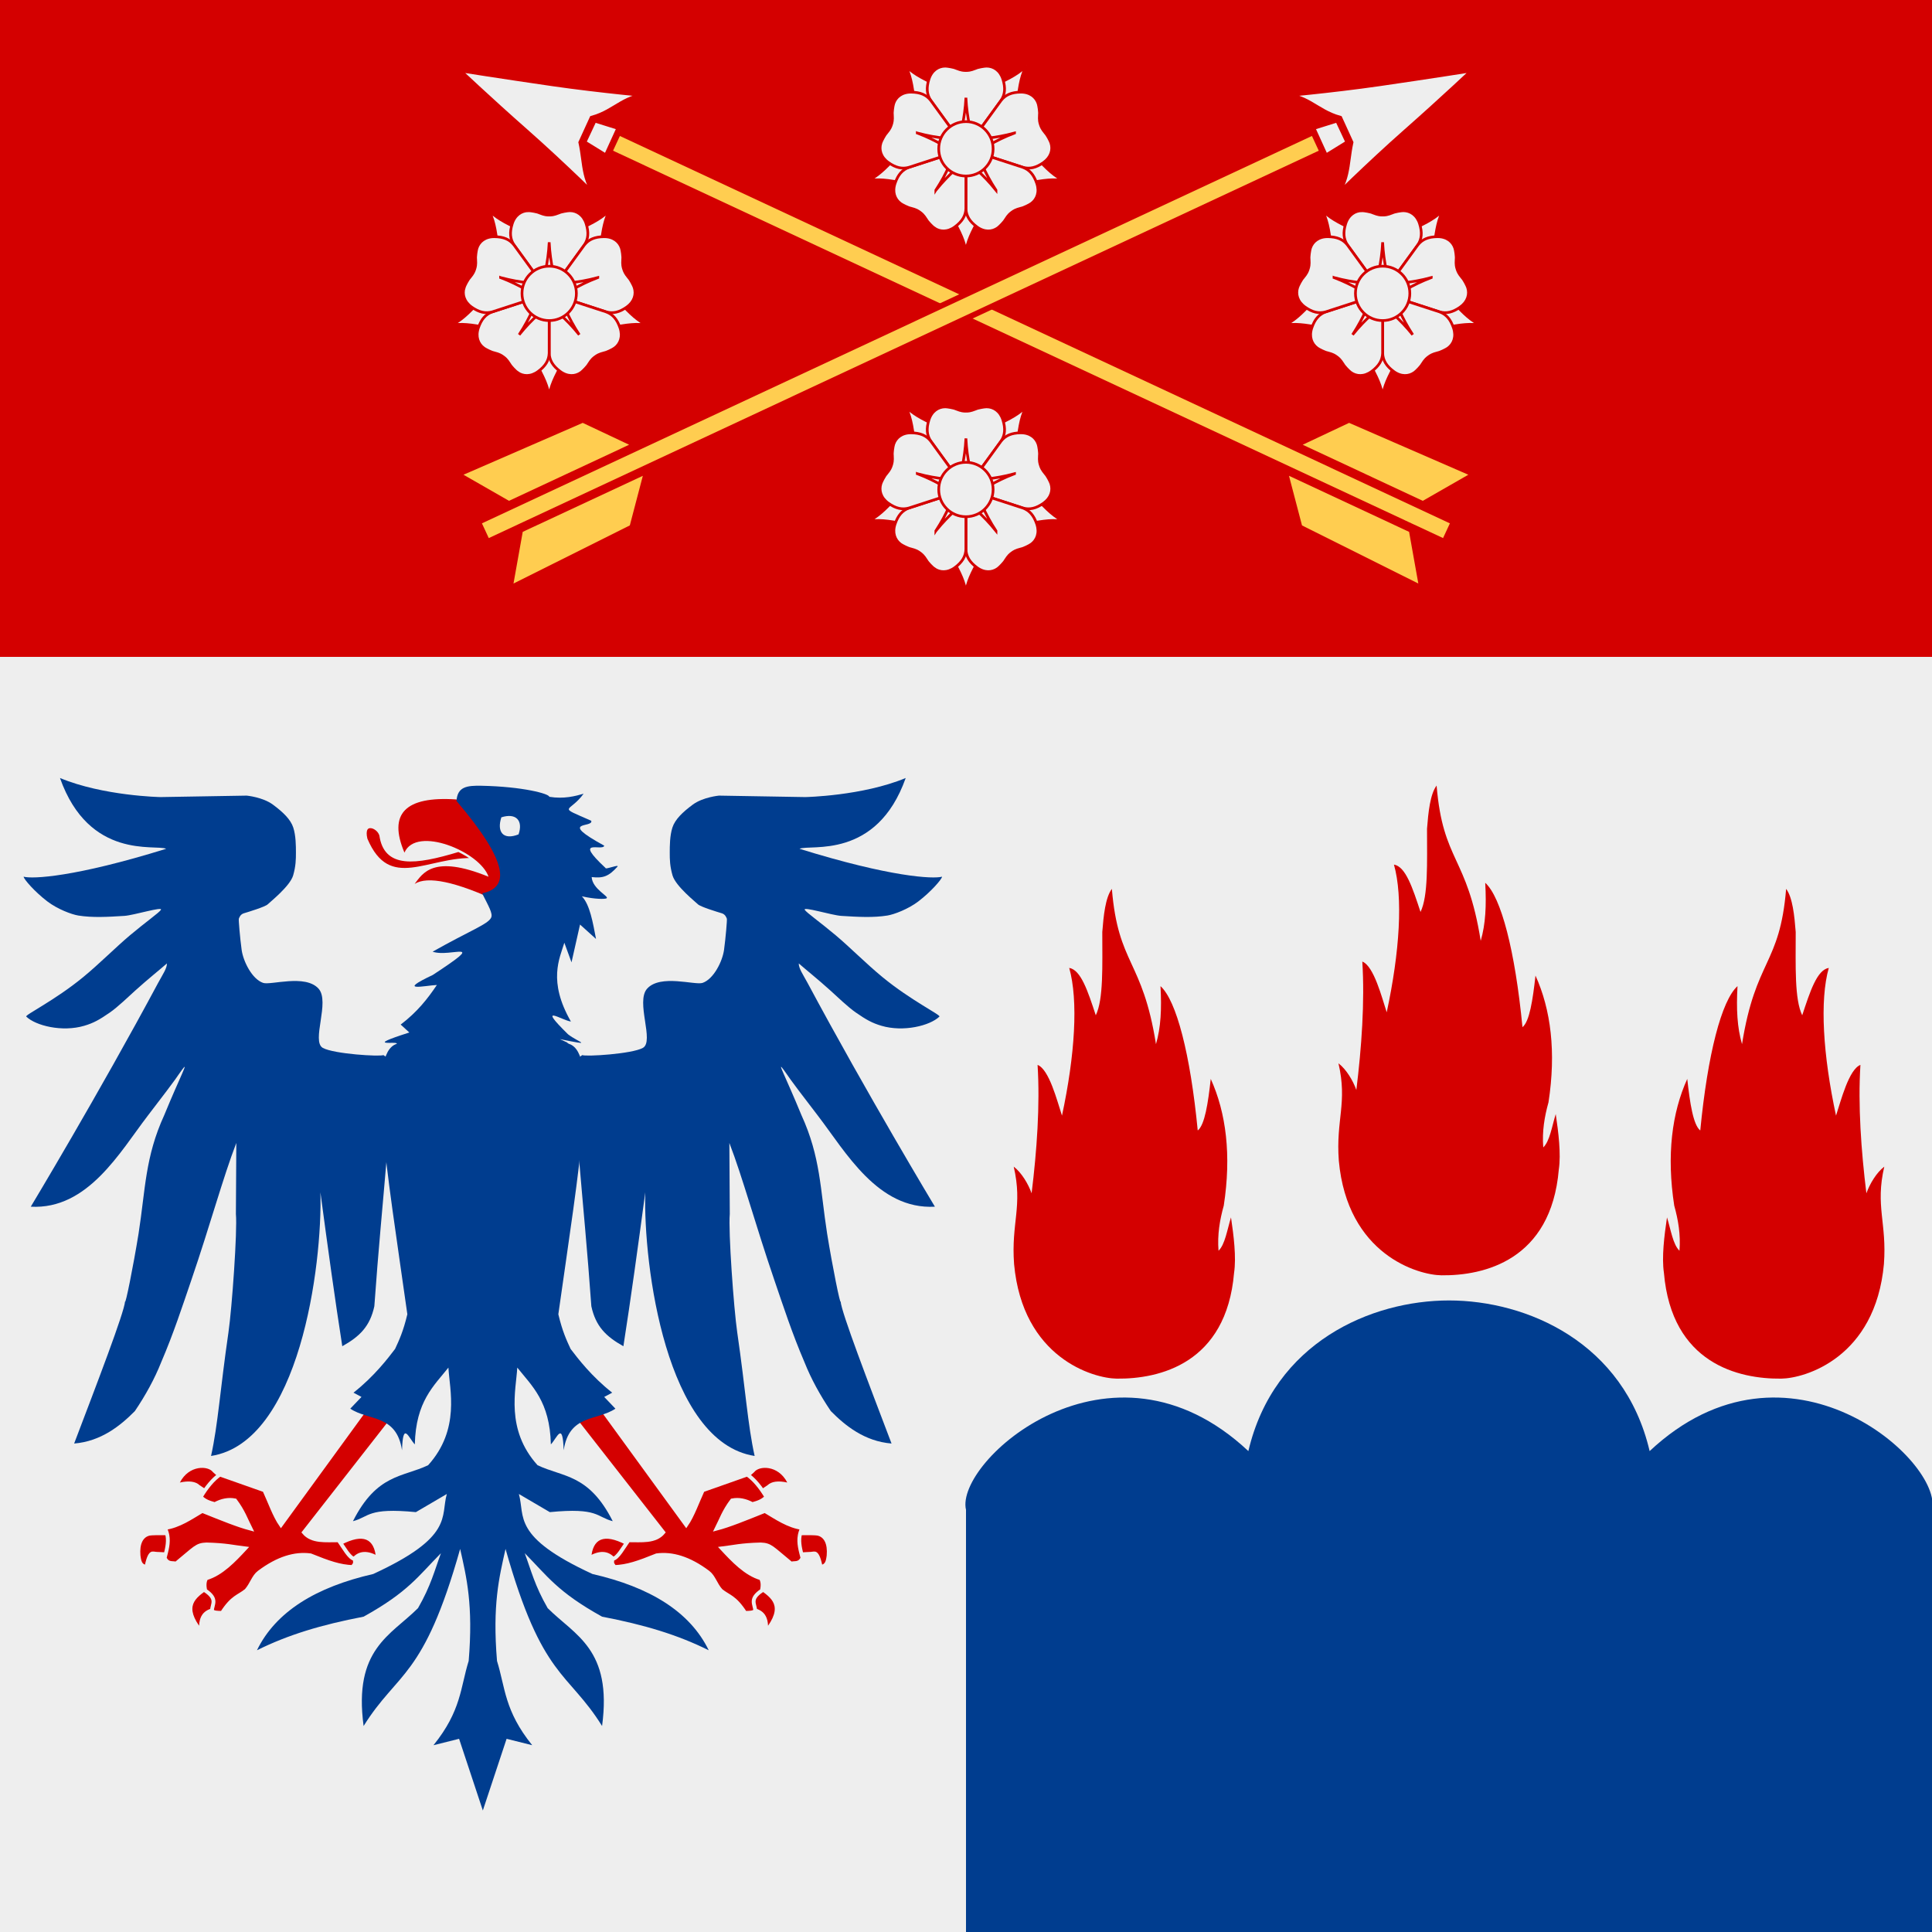 <?xml version="1.0" encoding="UTF-8" standalone="no"?>
<!-- Created with Inkscape (http://www.inkscape.org/) -->

<svg
   xmlns:dc="http://purl.org/dc/elements/1.1/"
   xmlns:cc="http://web.resource.org/cc/"
   xmlns:rdf="http://www.w3.org/1999/02/22-rdf-syntax-ns#"
   xmlns:svg="http://www.w3.org/2000/svg"
   xmlns="http://www.w3.org/2000/svg"
   xmlns:xlink="http://www.w3.org/1999/xlink"
   version="1.0"
   width="312.5"
   height="312.5"
   id="svg4166">
  <defs
     id="defs4168" />
  <rect
     width="312.5"
     height="312.5"
     x="0"
     y="0"
     id="Flaggduk"
     style="fill:#eeeeee" />
  <path
     d="m 0,0 312.5,0 0,106.25 L 0,106.25 0,0 z"
     id="use6847"
     style="fill:#d40000" />
  <g
     transform="matrix(0.427,0,0,0.427,124.286,-13.256)"
     id="Narke">
    <g
       transform="matrix(0.303,-0.649,0.649,0.303,-223.619,225.786)"
       id="Pil">
      <g
         id="Spets"
         style="fill:#eeeeee;stroke:#d40000;stroke-width:3">
        <path
           d="m 275.717,33.87 c 0,0 -7.385,22.2 -14.748,47.287 -7.363,25.087 -17.392,53.061 -17.392,53.061 6.298,-14.621 14.854,-16.598 24.726,-24.116 l 13.922,-0.117 c 8.976,10.449 18.659,10.071 25.374,25.127 0,0 -9.762,-26.791 -17.406,-52.101 C 282.548,57.7 275.717,33.87 275.717,33.87 z"
           id="path2849" />
        <path
           d="m 268.641,111.05 -1.662,14.24 17.155,-0.155 -1.882,-14.056 -13.611,-0.029 z"
           id="path2856" />
      </g>
      <path
         d="m -614.162,269.957 487.421,0 -0.016,11.589 -487.421,0 0.016,-11.589 z"
         transform="matrix(-1.166679e-4,-1,1,-0.004,0,0)"
         id="Skaft"
         style="fill:#ffcd50;stroke:#d40000;stroke-width:3" />
      <g
         id="Fletch"
         style="fill:#ffcd50;stroke:#d40000;stroke-width:3">
        <path
           d="m 268.41,594.687 -25.771,18.149 1.922,-72.41 23.842,-19.814 0.007,74.075 z"
           id="path3783" />
        <path
           d="m 283.35,594.315 25.771,18.149 -1.922,-72.41 -23.842,-19.814 -0.007,74.075 z"
           id="path1930" />
      </g>
    </g>
    <use
       transform="matrix(-1,0,0,1,149.647,0)"
       id="Pil-2"
       x="0"
       y="0"
       width="251"
       height="304.2"
       xlink:href="#Pil" />
  <g
     style="fill:#eeeeee;stroke:#d40000;stroke-width:2.473"
     id="Rose"
     transform="matrix(0.412,0,0,0.412,74.824,87.418)">
    <g
       id="g3361">
      <path
         id="g1_rose"
         d="m -6,27 -7,36 C -5,77 -1,86 0,95 1,86 5,77 13,63 L 6,27 Z" />
      <use
         height="100%"
         width="100%"
         y="0"
         x="0"
         xlink:href="#g1_rose"
         transform="matrix(0.309,0.951,-0.951,0.309,0,0)"
         id="use7" />
      <use
         height="100%"
         width="100%"
         y="0"
         x="0"
         xlink:href="#g1_rose"
         transform="matrix(-0.809,0.588,-0.588,-0.809,0,0)"
         id="use9" />
      <use
         height="100%"
         width="100%"
         y="0"
         x="0"
         xlink:href="#g1_rose"
         transform="matrix(-0.809,-0.588,0.588,-0.809,0,0)"
         id="use11" />
      <use
         height="100%"
         width="100%"
         y="0"
         x="0"
         xlink:href="#g1_rose"
         transform="matrix(0.309,-0.951,0.951,0.309,0,0)"
         id="use13" />
    </g>
    <g
       id="g3368">
      <g
         id="g2_rose">
        <path
           id="path2843"
           d="m -19,-76 c -6.5,0 -12.5,4 -15,12 -2.5,8 -2.01,14 1.69,19.5 L 0,0 32.31,-44.5 C 36.01,-50 36.5,-56 34,-64 c -2.5,-8 -8.5,-12 -15,-12 -2,0 -8,1 -10,2 -5,2 -7,2 -9,2 -2,0 -4,0 -9,-2 -2,-1 -8,-2 -10,-2 z" />
        <path
           d="m 0,-47 c -1,20 -5,32 -7,42 L 7,-5 C 5,-15 1,-27 0,-47 Z"
           id="path17" />
      </g>
      <use
         xlink:href="#g2_rose"
         transform="matrix(0.309,0.951,-0.951,0.309,0,0)"
         id="use19"
         x="0"
         y="0"
         width="100%"
         height="100%" />
      <use
         xlink:href="#g2_rose"
         transform="matrix(-0.809,0.588,-0.588,-0.809,0,0)"
         id="use21"
         x="0"
         y="0"
         width="100%"
         height="100%" />
      <use
         xlink:href="#g2_rose"
         transform="matrix(-0.809,-0.588,0.588,-0.809,0,0)"
         id="use23"
         x="0"
         y="0"
         width="100%"
         height="100%" />
      <use
         xlink:href="#g2_rose"
         transform="matrix(0.309,-0.951,0.951,0.309,0,0)"
         id="use25"
         x="0"
         y="0"
         width="100%"
         height="100%" />
    </g>
    <circle
       cy="0"
       cx="0"
       id="circle27"
       r="25" />
  </g>
    <use
       transform="translate(3.9841149e-7,129.055)"
       id="Rose-2"
       x="0"
       y="0"
       width="251"
       height="304.2"
       xlink:href="#Rose" />
    <use
       transform="translate(-157.857,54.758)"
       id="Rose-3"
       x="0"
       y="0"
       width="251"
       height="304.2"
       xlink:href="#Rose" />
    <use
       transform="translate(157.857,54.758)"
       id="Rose-4"
       x="0"
       y="0"
       width="251"
       height="304.2"
       xlink:href="#Rose" />
  </g>
  <g
     transform="matrix(0.619,0,0,0.619,0.415,114.941)"
     id="Varmland"
     style="fill:#003d8f">
    <use
       transform="matrix(-1,0,0,1,250.999,0)"
       id="Wing-2"
       x="0"
       y="0"
       width="251"
       height="304.2"
       xlink:href="#Wing" />
    <path
       d="M 101.385,91.295 99.513,90.014 C 98.626,90.458 86.576,89.728 83.696,88.142 80.592,86.432 85.657,76.062 82.557,72.641 c -3.474,-3.833 -12.507,-0.826 -14.465,-1.49 -2.907,-0.985 -5.209,-5.634 -5.62,-8.64 -0.413,-3.018 -0.833,-7.88 -0.734,-8.127 0.099,-0.246 0.369,-1.142 1.313,-1.424 1.062,-0.317 5.613,-1.693 6.249,-2.352 0.509,-0.527 5.824,-4.722 6.636,-7.557 0.696,-2.428 0.722,-4.134 0.722,-5.908 0,-1.774 -0.009,-4.477 -0.698,-6.596 -0.69,-2.119 -2.652,-4.007 -5.313,-5.977 -2.661,-1.971 -6.857,-2.357 -6.857,-2.357 l -22.526,0.382 c -0.023,0.004 -14.953,-0.282 -26.262,-4.982 7.613,21.488 25.009,17.261 27.749,18.494 -23.826,7.403 -34.926,7.927 -37.25,7.292 0.036,0.647 2.91,3.951 6.196,6.458 2.659,2.028 6.343,3.409 8.093,3.692 3.67,0.594 7.709,0.368 12.068,0.09 2.439,-0.156 10.15,-2.541 9.514,-1.568 -0.5,0.764 -3.925,3.146 -8.118,6.671 -3.683,3.098 -7.951,7.416 -12.161,10.878 -7.53,6.192 -15.342,9.916 -14.902,10.339 2.485,2.392 9.398,4.093 15.139,2.402 2.464,-0.726 3.998,-1.597 6.69,-3.458 2.08,-1.438 4.975,-4.237 6.691,-5.786 3.257,-2.939 6.316,-5.371 8.238,-7.054 -0.006,1.322 -1.024,2.74 -2.267,5.026 C 25.111,100.164 7.372,129.63 7.372,129.63 22.282,130.452 30.704,115.291 37.875,105.945 c 9.126,-11.894 7.042,-9.405 9.014,-12.088 1.973,-2.683 -0.471,1.693 -4.632,11.825 -5.04,10.995 -4.91,19.418 -6.722,30.995 -1.397,8.64 -3.472,18.884 -3.526,17.686 -0.195,2.884 -7.35,21.497 -13.304,37.152 7.035,-0.567 12.084,-4.654 15.866,-8.475 2.809,-4.16 5.14,-8.389 6.898,-12.811 3.204,-7.46 5.524,-14.603 7.859,-21.425 4.892,-14.292 8.307,-26.907 11.752,-35.83 l -0.109,18.555 c 0.415,4.433 -1.042,24.73 -1.945,30.942 -2.196,15.104 -2.726,24.071 -4.548,32.296 23.154,-3.602 29.113,-49.853 28.578,-68.883 1.905,14.234 3.81,28.057 5.716,40.207 4.627,-2.583 7.241,-5.24 8.376,-10.446 1.018,-14.395 2.234,-26.772 3.252,-38.926 l 9.559,-18.527 -8.573,-6.898 z"
       id="Wing" />
    <g
       id="Bevaring"
       style="fill:#d40000">
      <g
         id="L-leg-claws">
        <path
           d="m 45.128,220.074 c 0.018,-0.112 0.175,-4.601 0.172,-4.562 -0.003,0.039 -5.837,-0.154 -6.842,0.06 -1.718,0.367 -2.699,2.128 -2.426,5.22 0.157,1.025 0.261,2.104 1.183,2.365 0.933,-4.294 2.066,-3.335 3.056,-3.32 1.196,0.018 4.839,0.348 4.857,0.236 z"
           id="path2345" />
        <path
           d="m 57.692,201.43 -3.066,3.066 -3.136,-2.09 c -1.026,-0.989 -2.813,-1.226 -5.156,-0.697 2.398,-4.653 7.426,-4.407 8.641,-2.718 l 2.718,2.439 z"
           id="path2347" />
        <path
           d="m 56.856,234.041 c 2.537,-0.615 0.94,-7.523 -2.439,-5.017 -3.379,2.506 -7.089,4.282 -3.066,10.104 0.204,-4.206 2.968,-4.471 5.505,-5.087 z"
           id="path2349" />
        <path
           d="m 87.516,218.502 c 5.933,-3.407 9.235,-2.679 9.965,2.09 -3.153,-1.517 -5.205,-0.588 -6.69,1.603"
           id="path2351" />
        <path
           d="m 103.682,182.825 -6.69,-3.345 -24.249,33.308 c -1.652,-2.383 -2.902,-5.974 -4.32,-9.059 l -11.625,-4.099 c -1.768,1.216 -3.508,3.312 -5.017,5.853 1.057,1.132 2.367,1.508 3.681,1.869 1.765,-0.96 3.531,-1.329 5.296,-0.976 2.159,2.868 2.836,4.995 4.042,7.386 -3.271,-0.855 -7.314,-2.506 -12.617,-4.633 -2.924,1.724 -6.093,3.959 -9.756,4.453 0.324,0.646 0.528,1.278 0.643,1.898 0.381,2.059 -0.224,3.996 -0.708,5.947 0.832,1.764 2.106,1.155 2.96,1.475 5.029,-4.106 5.329,-4.916 7.944,-5.017 5.253,0.136 7.007,0.661 10.14,1.033 -2.883,3.109 -6.222,6.652 -10.174,7.804 -0.56,0.913 -0.501,2.032 -0.279,3.205 3.36,2.245 1.821,3.523 1.754,5.279 0.384,0.518 1.489,0.556 2.648,0.557 2.736,-4.242 4.298,-4.181 6.329,-5.836 1.446,-1.631 1.884,-3.641 3.352,-4.743 4.99,-3.746 9.423,-4.99 13.43,-4.455 4.825,1.945 7.643,2.933 11.091,3.066 0.117,-0.695 0.795,-0.466 0.435,-2.114 -1.394,-0.216 -2.787,-2.986 -4.181,-4.878 -3.357,-0.025 -6.971,0.464 -9.076,-2.067 l 24.946,-31.915 z"
           id="Leg"
           style="stroke:#eeeeee" />
      </g>
      <use
         transform="matrix(-1,0,0,1,251.382,0)"
         id="R-leg-claws"
         x="0"
         y="0"
         width="251"
         height="304.2"
         xlink:href="#L-leg-claws" />
      <path
         d="m 96.186,30.211 c -1.09,-0.053 -1.95,0.848 -1.334,3.401 6.111,14.434 16.493,4.814 28.641,5.435 -1.278,-0.986 -2.77,-1.875 -4.334,-2.634 -11.608,3.519 -19.055,4.256 -20.205,-3.868 -0.356,-1.288 -1.677,-2.28 -2.767,-2.334 z"
         id="Tongue"
         style="stroke:#eeeeee" />
      <path
         d="m 137.632,28.825 -7.588,21.286 c -11.761,-5.511 -19.017,-6.938 -22.37,-4.829 2.09,-2.696 4.781,-7.804 19.315,-1.872 -2.203,-6.526 -18.877,-13.477 -21.976,-6.307 -4.306,-10.152 0.2,-14.78 13.501,-13.895 l 19.118,5.617 z"
         id="Beak" />
    </g>
    <path
       d="m 106.295,84.109 c -12.613,4.028 -2.636,2.095 -3.309,2.972 -7.878,2.523 -2.788,31.163 2.787,70.658 -1.068,4.479 -2.137,6.753 -3.205,9.059 -1.829,2.405 -5.484,7.207 -10.87,11.428 l 2.09,1.115 -2.927,3.066 c 4.727,3.205 12.086,1.407 13.518,10.87 0.242,-7.753 1.696,-3.279 3.345,-1.533 0.266,-11.219 4.952,-15.261 8.78,-20.069 0.299,5.716 3.163,16.124 -5.296,25.504 -6.613,3.17 -13.379,2.218 -19.65,14.633 4.321,-1.115 3.73,-3.605 16.445,-2.369 l 8.083,-4.738 c -1.668,5.883 1.93,11.153 -19.232,20.905 -14.962,3.42 -25.451,9.822 -30.382,19.929 8.17,-4.059 16.808,-6.653 27.873,-8.78 11.696,-6.489 14.287,-10.611 20.208,-16.584 -1.682,4.533 -2.599,8.453 -5.993,14.355 -7.12,7.12 -16.925,10.691 -14.215,30.8 8.966,-14.379 15.653,-12.3 25.225,-46.269 1.674,7.43 3.448,14.607 2.23,29.267 -2.183,6.987 -1.905,12.989 -9.198,22.02 l 6.69,-1.672 6.209,18.731 6.209,-18.731 6.69,1.672 c -7.293,-9.031 -7.015,-15.033 -9.198,-22.02 -1.218,-14.659 0.556,-21.837 2.23,-29.267 9.572,33.969 16.259,31.89 25.225,46.269 2.71,-20.109 -7.096,-23.68 -14.215,-30.8 -3.394,-5.902 -4.31,-9.822 -5.993,-14.355 5.921,5.974 8.512,10.095 20.208,16.584 11.065,2.127 19.703,4.721 27.873,8.78 -4.93,-10.108 -15.42,-16.509 -30.382,-19.929 -21.162,-9.752 -17.564,-15.022 -19.232,-20.905 l 8.083,4.738 c 12.715,-1.236 12.124,1.255 16.445,2.369 -6.271,-12.416 -13.037,-11.463 -19.65,-14.633 -8.458,-9.38 -5.594,-19.788 -5.296,-25.504 3.828,4.807 8.514,8.85 8.78,20.069 1.649,-1.746 3.103,-6.22 3.345,1.533 1.433,-9.463 8.792,-7.666 13.518,-10.87 l -2.927,-3.066 2.09,-1.115 c -5.386,-4.22 -9.042,-9.023 -10.87,-11.428 -1.068,-2.306 -2.137,-4.58 -3.205,-9.059 5.576,-39.495 10.665,-68.135 2.787,-70.658 -1.725,-0.923 1.711,0.645 -2.383,-1.239 9.081,1.821 4.99,0.928 2.151,-1.24 -8.417,-8.273 -1.666,-3.668 0.731,-3.356 -6.066,-10.575 -2.951,-16.514 -1.716,-20.591 l 1.872,5.124 2.226,-9.878 4.18,3.769 c -0.844,-4.383 -1.595,-8.925 -3.699,-11.148 3.509,0.797 6,0.747 6.43,0.537 0.913,-0.446 -3.694,-2.386 -3.868,-5.563 2.993,0.338 4.432,-0.159 6.712,-2.694 0.696,-0.774 -3.252,0.829 -3.083,0.324 -8.707,-8.099 -0.673,-4.227 -0.346,-5.838 -12.34,-6.746 -2.78,-4.548 -3.391,-6.504 -9.171,-4.055 -5.745,-1.912 -2,-7.066 -2.101,0.598 -5.098,1.436 -8.975,0.8 0.029,-0.778 -6.898,-2.667 -17.711,-2.884 -3.777,-0.076 -6.281,0.218 -6.531,3.968 13.88,16.293 13.764,22.677 6.701,24.144 1.675,3.344 2.86,5.297 2.355,6.345 -0.849,1.764 -5.391,3.3 -15.296,8.901 4.663,1.619 14.819,-3.61 0.043,6.081 -9.658,4.566 -2.132,2.763 1.072,2.62 -2.371,3.52 -5.068,7.011 -9.46,10.347 l 2.267,2.069 z"
       id="path2375" />
    <path
       d="m 130.336,27.886 c 3.812,-1.221 5.755,0.819 4.495,4.46 -4.045,1.594 -5.73,-0.666 -4.495,-4.46 z"
       id="Eye"
       style="fill:#eeeeee" />
  </g>
  <g
     transform="matrix(0.5,0,0,0.5,156.25,115.44)"
     id="g7096">
    <path
       d="m 312.5,394.12 c 0,0 0,-136.58 0,-136.58 3.702,-15.579 -46.631,-60.906 -91.345,-18.992 -8.261,-35.277 -39.833,-48.732 -64.905,-48.732 -25.071,0 -56.643,13.455 -64.905,48.732 C 46.631,196.634 -3.702,241.961 0,257.54 c 0,0 0,136.58 0,136.58 0,0 312.5,0 312.5,0 z"
       id="use7202"
       style="fill:#003d8f" />
    <path
       d="m 120.605,144.569 c -0.994,-13.239 2.865,-18.68 -0.117,-31.466 2.515,1.904 4.678,5.531 5.789,8.615 1.696,-13.783 2.748,-28.473 1.93,-41.531 3.743,1.451 6.316,11.607 7.895,16.413 4.21,-19.587 5.322,-37.269 2.339,-47.788 3.801,0.635 6.023,7.526 8.596,15.325 2.515,-5.169 2.105,-15.869 2.105,-26.932 0.409,-5.259 0.994,-11.154 3.099,-13.965 2.047,24.756 9.883,22.67 14.269,50.237 1.579,-5.441 1.871,-11.335 1.462,-18.771 5.146,4.625 9.649,21.944 12.047,46.7 2.281,-1.814 3.333,-8.796 4.21,-16.685 4.971,10.972 6.725,24.665 4.21,40.987 -1.287,4.625 -2.105,9.34 -1.696,14.599 2.105,-1.995 2.807,-6.801 4.035,-10.791 0.877,5.894 1.754,12.877 0.994,17.955 -2.515,29.38 -24.221,34.356 -37.935,34.208 -7.678,-0.086 -30.475,-6.732 -33.234,-37.109 z"
       id="Eld"
       style="fill:#d40000;stroke:none" />
    <use
       transform="translate(-105.052,33.426)"
       id="Eld-2"
       x="0"
       y="0"
       width="251"
       height="304.2"
       xlink:href="#Eld" />
    <use
       transform="matrix(-1,0,0,1,417.552,33.426)"
       id="Eld-3"
       x="0"
       y="0"
       width="251"
       height="304.2"
       xlink:href="#Eld" />
  </g>
</svg>
